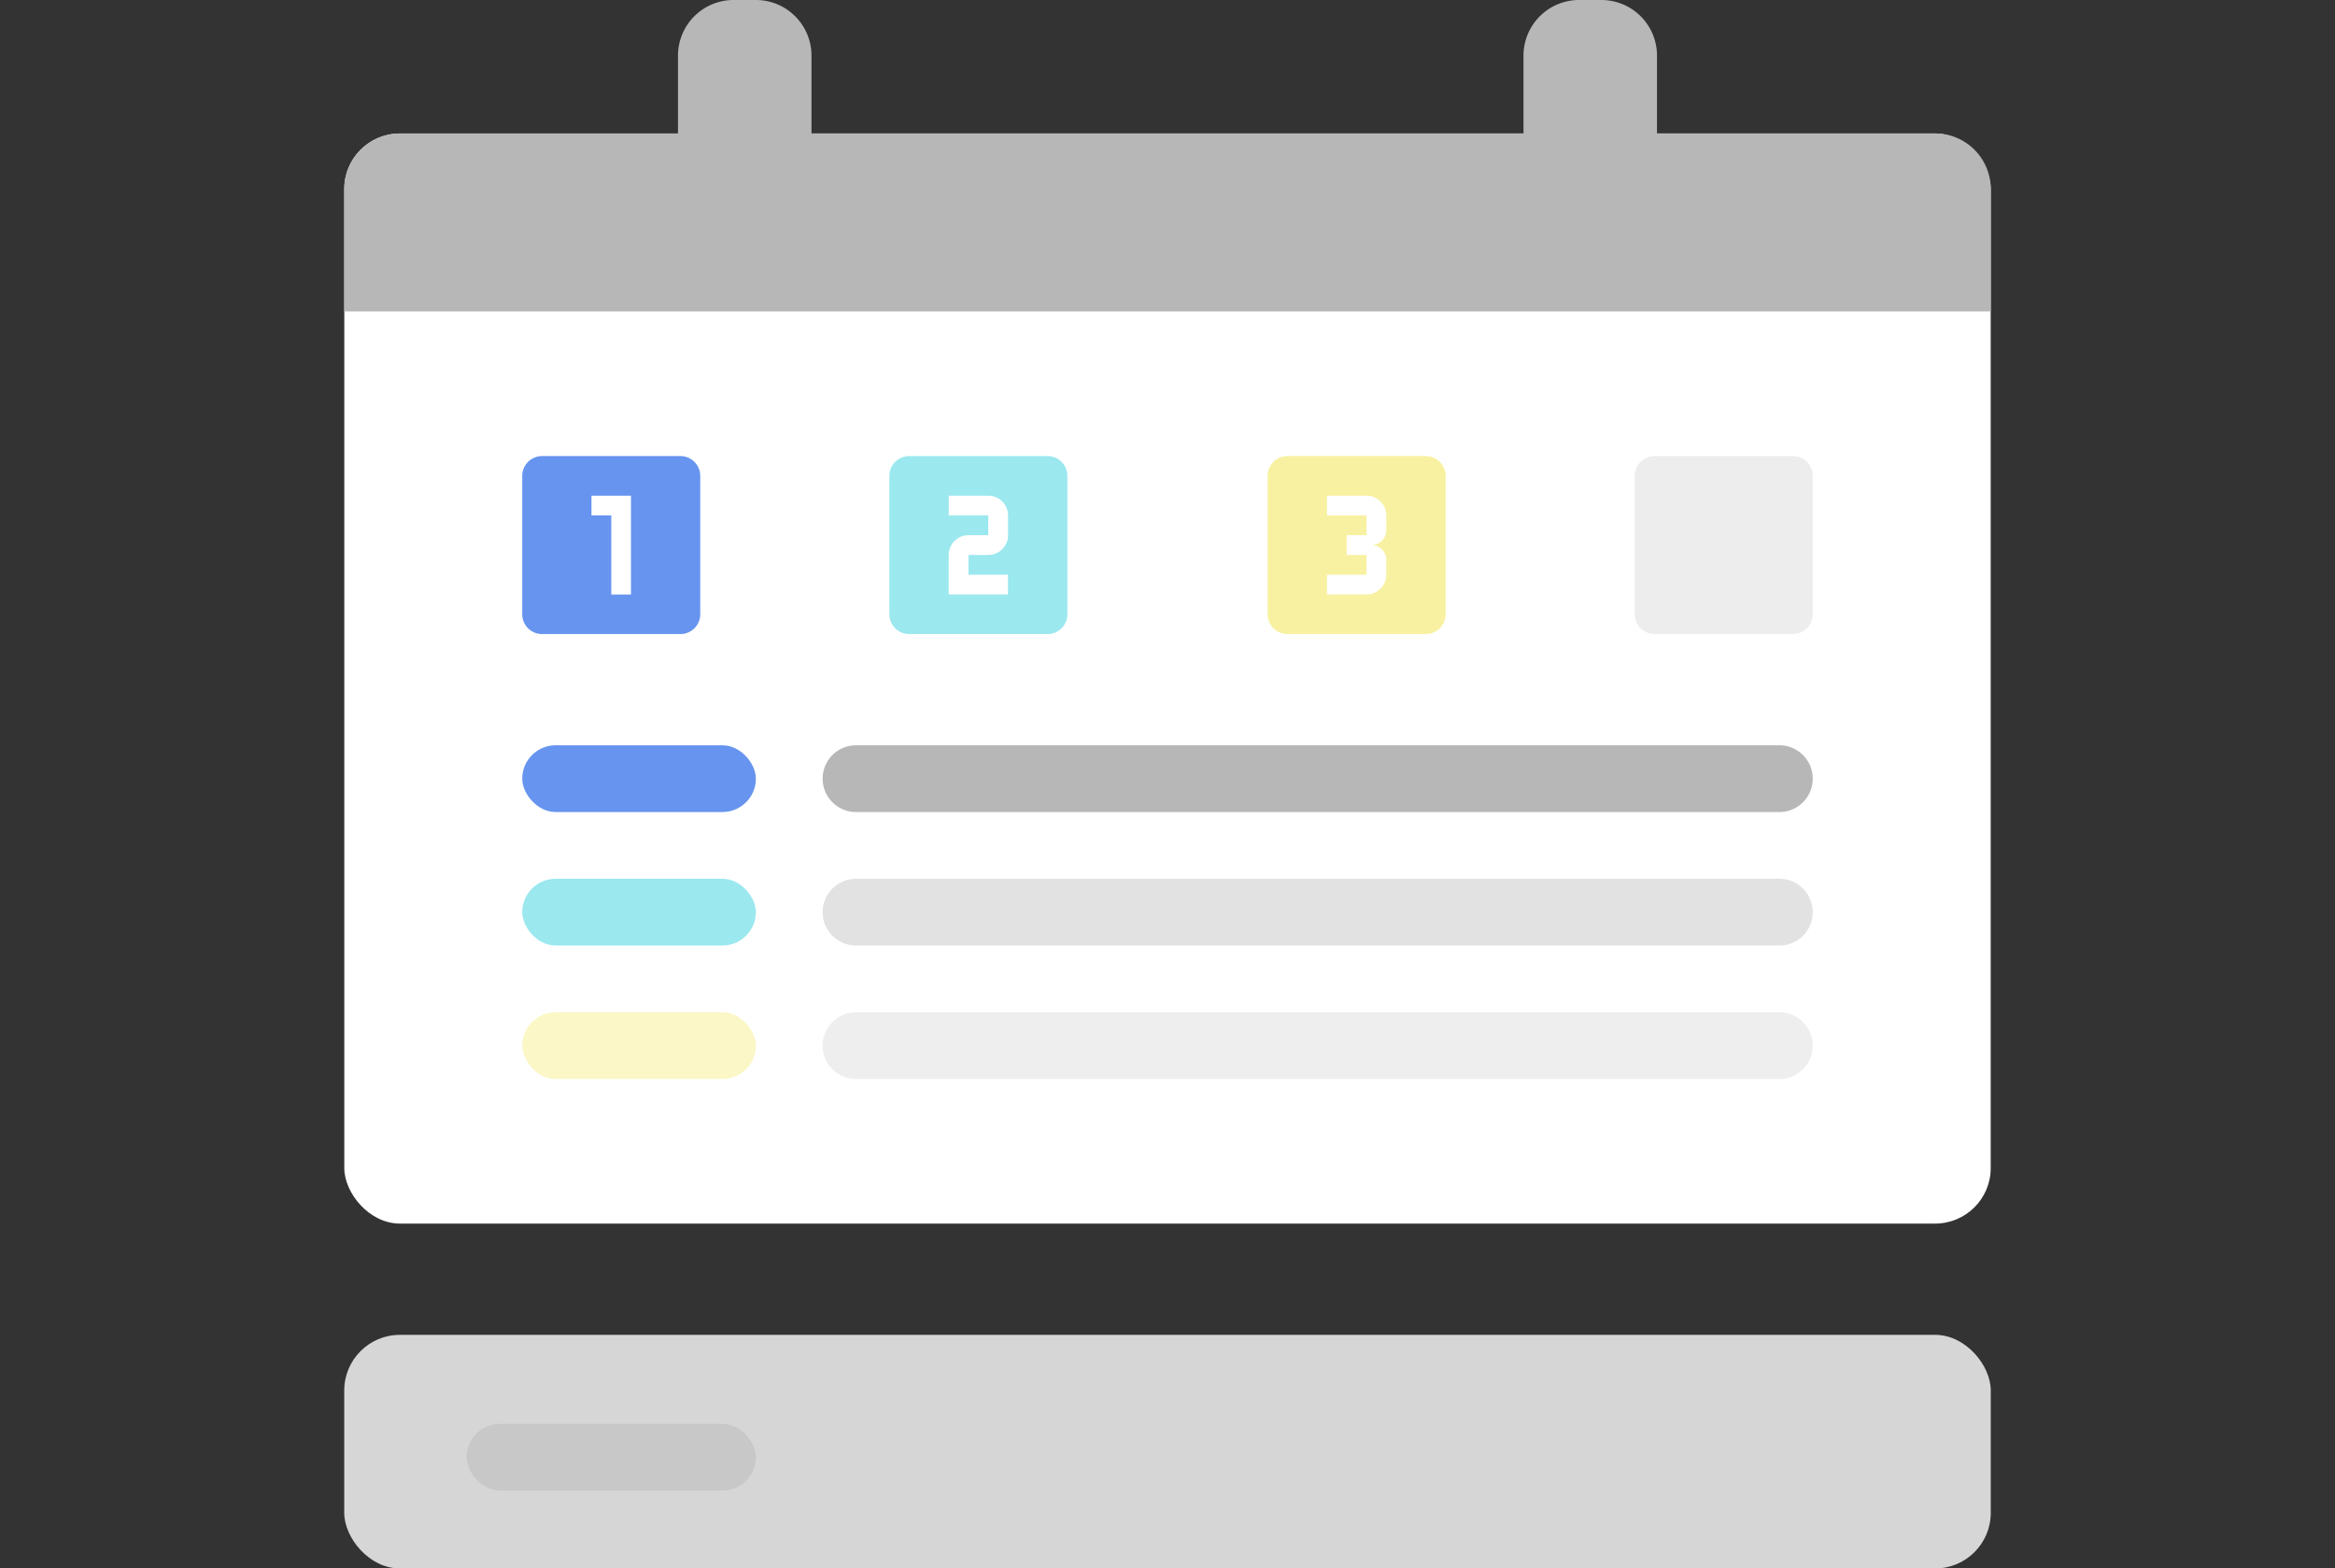 <svg xmlns="http://www.w3.org/2000/svg" xmlns:xlink="http://www.w3.org/1999/xlink" width="195" height="131" viewBox="0 0 195 131">
  <rect x="0" y="0" width="195" height="131" fill="#333333" stroke="none"/>
  <defs>
    <style>
      .cls-1 {
        fill: #fff;
      }

      .cls-2 {
        clip-path: url(#clip-path);
      }

      .cls-11, .cls-3 {
        fill: #f8f1a1;
      }

      .cls-10, .cls-12, .cls-3, .cls-4, .cls-5, .cls-6, .cls-9 {
        fill-rule: evenodd;
      }

      .cls-14, .cls-4 {
        fill: rgba(74,74,74,0.1);
      }

      .cls-5, .cls-8 {
        fill: #9be8ef;
      }

      .cls-6, .cls-7 {
        fill: #6694ef;
      }

      .cls-9 {
        fill: #b7b7b7;
      }

      .cls-10, .cls-12 {
        fill: #e2e2e2;
      }

      .cls-11, .cls-12 {
        opacity: 0.6;
      }

      .cls-13 {
        fill: rgba(255,255,255,0.8);
      }
    </style>
    <clipPath id="clip-path">
      <rect id="矩形_3042" data-name="矩形 3042" class="cls-1" width="195" height="131" transform="translate(20610 -6950)"/>
    </clipPath>
  </defs>
  <g id="测试2" class="cls-2" transform="translate(-20610 6950)">
    <g id="页面-1" transform="translate(20633.174 -6950)">
      <g id="产品模块" transform="translate(-476.617 -965.312)">
        <g id="test-2" transform="translate(482.191 965.312)">
          <g id="编组-14">
            <g id="矩形">
              <rect id="矩形_3056" data-name="矩形 3056" width="137.504" height="91.05" rx="4.645" transform="translate(0 11.149)"/>
              <rect id="矩形_3057" data-name="矩形 3057" class="cls-1" width="137.504" height="91.05" rx="4.645" transform="translate(0 11.149)"/>
            </g>
            <path id="Fill-401" class="cls-3" d="M78.765,38.092a1.657,1.657,0,0,0-1.652,1.652V51.306a1.657,1.657,0,0,0,1.652,1.652H90.327a1.657,1.657,0,0,0,1.652-1.652V39.744a1.657,1.657,0,0,0-1.652-1.652Zm8.258,6.194a1.237,1.237,0,0,1-1.239,1.239,1.237,1.237,0,0,1,1.239,1.239V48a1.651,1.651,0,0,1-1.652,1.652h-3.3V48h3.3V46.351H83.72V44.7h1.652V43.047h-3.3V41.4h3.3a1.651,1.651,0,0,1,1.652,1.652v1.239Z"/>
            <path id="Path" class="cls-4" d="M109.425,38.092a1.657,1.657,0,0,0-1.652,1.652V51.306a1.657,1.657,0,0,0,1.652,1.652h11.562a1.657,1.657,0,0,0,1.652-1.652V39.744a1.657,1.657,0,0,0-1.652-1.652Z"/>
            <path id="Fill-407" class="cls-5" d="M58.738,38.092H47.177a1.657,1.657,0,0,0-1.652,1.652V51.306a1.657,1.657,0,0,0,1.652,1.652H58.738a1.657,1.657,0,0,0,1.652-1.652V39.744a1.657,1.657,0,0,0-1.652-1.652Zm-3.3,6.607a1.651,1.651,0,0,1-1.652,1.652H52.132V48h3.3v1.652H50.48v-3.3A1.651,1.651,0,0,1,52.132,44.7h1.652V43.047h-3.3V41.4h3.3a1.651,1.651,0,0,1,1.652,1.652V44.7Z"/>
            <path id="Fill-406" class="cls-6" d="M28.079,38.092H16.517a1.657,1.657,0,0,0-1.652,1.652V51.306a1.657,1.657,0,0,0,1.652,1.652H28.079a1.657,1.657,0,0,0,1.652-1.652V39.744a1.657,1.657,0,0,0-1.652-1.652ZM23.95,49.654H22.3V43.047H20.646V41.4h3.3v8.258Z"/>
            <rect id="Rectangle-2-Copy-26" class="cls-7" width="19.511" height="5.574" rx="2.787" transform="translate(14.865 62.248)"/>
            <rect id="Rectangle-2-Copy-27" class="cls-8" width="19.511" height="5.574" rx="2.787" transform="translate(14.865 73.397)"/>
            <path id="Rectangle-2-Copy-30" class="cls-9" d="M42.738,62.248h77.113a2.787,2.787,0,0,1,0,5.574H42.738a2.787,2.787,0,1,1,0-5.574Z"/>
            <path id="Rectangle-2-Copy-36" class="cls-10" d="M42.738,73.4h77.113a2.787,2.787,0,0,1,0,5.574H42.738a2.787,2.787,0,1,1,0-5.574Z"/>
            <rect id="Rectangle-2-Copy-31" class="cls-11" width="19.511" height="5.574" rx="2.787" transform="translate(14.865 84.546)"/>
            <path id="Rectangle-2-Copy-32" class="cls-12" d="M42.738,84.546h77.113a2.787,2.787,0,0,1,0,5.574H42.738a2.787,2.787,0,1,1,0-5.574Z"/>
            <path id="形状结合" class="cls-9" d="M27.872,4.645A4.645,4.645,0,0,1,32.518,0h1.858a4.645,4.645,0,0,1,4.645,4.645v6.5H98.482v-6.5A4.645,4.645,0,0,1,103.128,0h1.858a4.645,4.645,0,0,1,4.645,4.645v6.5h23.227a4.645,4.645,0,0,1,4.645,4.645v10.22H0V15.794a4.645,4.645,0,0,1,4.645-4.645H27.872Z"/>
          </g>
          <g id="编组-15" transform="translate(0 111.489)">
            <rect id="Rectangle-4-Copy-24" class="cls-13" width="137.504" height="19.511" rx="4.645"/>
            <rect id="Rectangle-6-Copy-12" class="cls-14" width="24.156" height="5.574" rx="2.787" transform="translate(10.22 7.433)"/>
          </g>
        </g>
      </g>
    </g>
  </g>
</svg>
